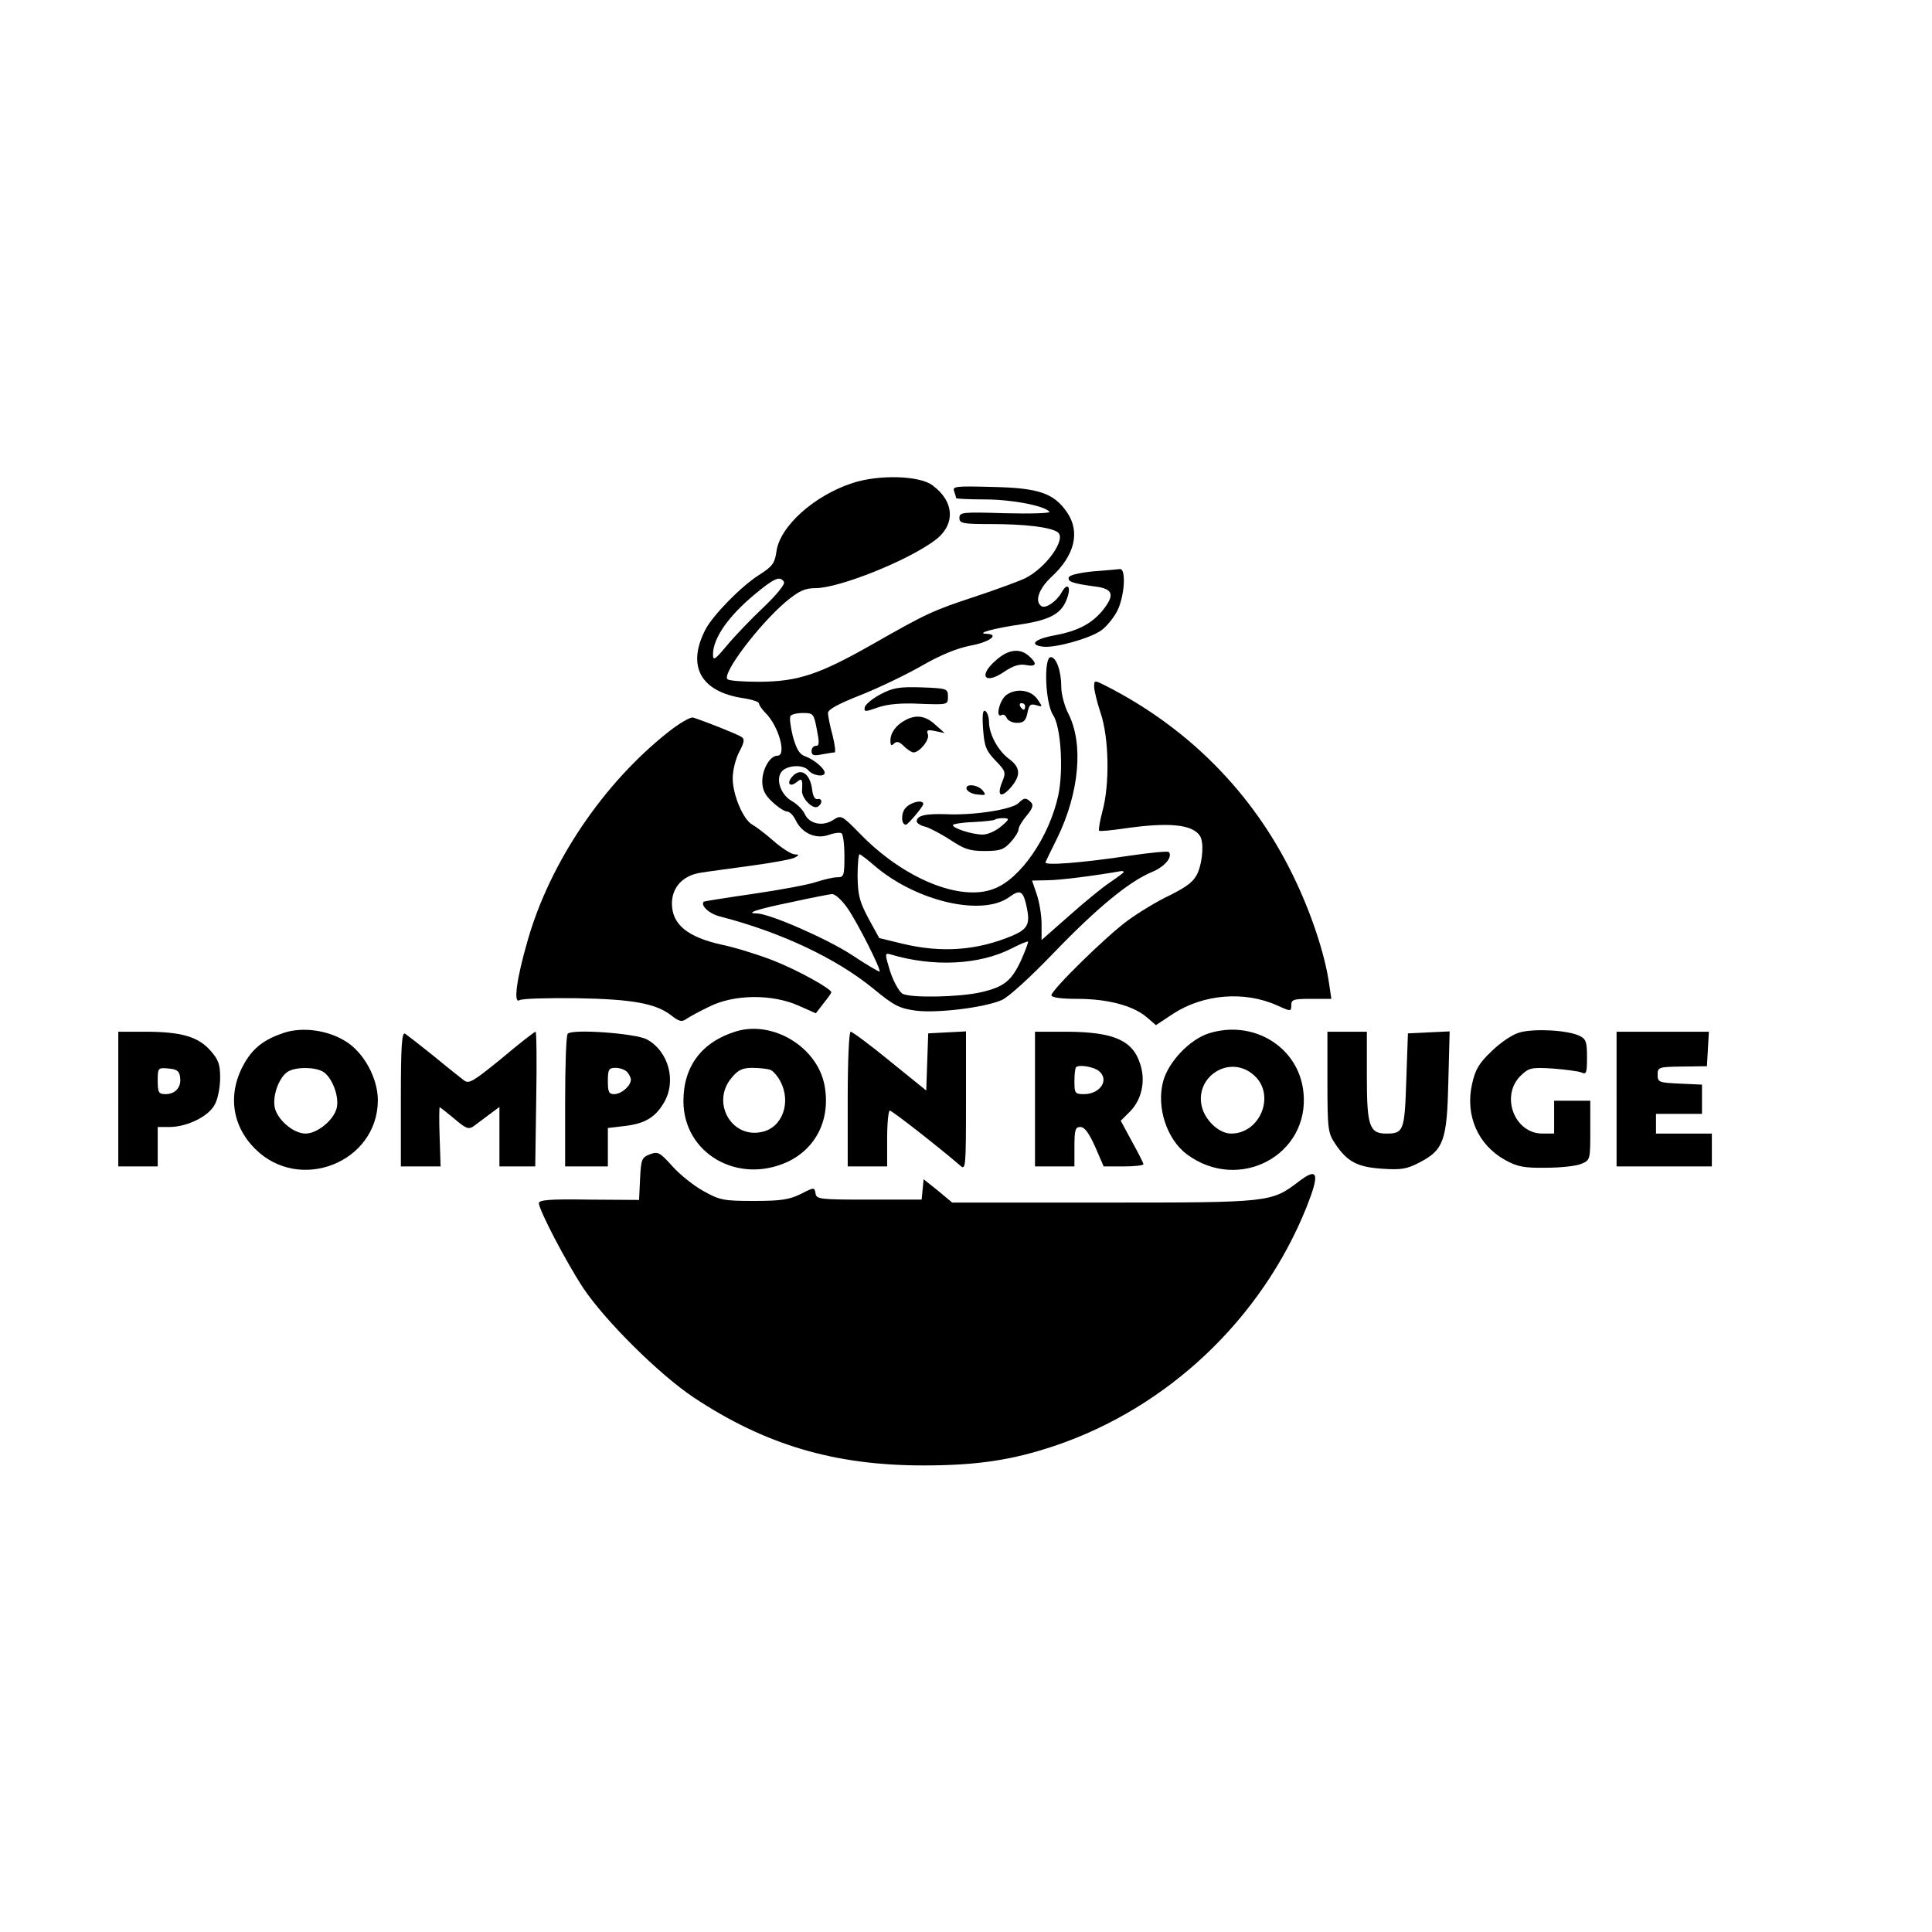 <?xml version="1.0" standalone="no"?>
<!DOCTYPE svg PUBLIC "-//W3C//DTD SVG 20010904//EN"
 "http://www.w3.org/TR/2001/REC-SVG-20010904/DTD/svg10.dtd">
<svg version="1.0" xmlns="http://www.w3.org/2000/svg"
 width="588pt" height="588pt" viewBox="0 0 588 588"
 preserveAspectRatio="xMidYMid meet">
<g transform="translate(0,588) scale(0.1,-0.1)"
fill="#000000" stroke="none">
<path d="M2595 4410 c-117 -38 -222 -132 -232 -209 -5 -35 -12 -45 -53 -71
-55 -35 -140 -122 -163 -166 -58 -112 -14 -190 116 -209 26 -4 47 -11 47 -16
0 -5 9 -18 20 -29 40 -40 65 -130 36 -130 -22 0 -46 -40 -46 -78 0 -25 8 -42
31 -63 17 -16 37 -29 45 -29 7 0 19 -12 26 -27 19 -39 61 -58 100 -44 17 6 34
8 39 5 5 -3 9 -34 9 -70 0 -60 -2 -64 -22 -64 -13 0 -41 -7 -63 -14 -22 -8
-108 -24 -190 -36 -83 -12 -151 -23 -153 -24 -11 -12 17 -38 52 -46 182 -47
352 -127 464 -219 63 -52 79 -60 130 -67 64 -8 206 9 260 32 20 8 86 68 159
144 132 137 230 218 301 247 38 16 62 46 49 60 -3 3 -56 -2 -117 -11 -153 -23
-264 -31 -258 -20 2 5 18 38 36 74 67 138 80 286 34 377 -12 23 -22 60 -22 82
0 48 -15 91 -32 91 -22 0 -17 -140 7 -176 24 -36 32 -167 16 -244 -27 -126
-115 -255 -196 -285 -102 -40 -275 31 -407 167 -57 58 -58 58 -83 42 -31 -20
-72 -12 -86 19 -5 12 -23 30 -39 39 -32 18 -49 62 -33 87 14 22 66 26 83 7 13
-17 50 -22 50 -8 0 13 -32 40 -59 50 -18 6 -27 22 -38 61 -7 29 -11 57 -7 62
3 5 20 9 38 9 31 0 33 -2 42 -50 8 -40 8 -50 -3 -50 -7 0 -13 -7 -13 -16 0
-13 7 -15 31 -10 17 3 35 6 39 6 4 0 1 23 -6 52 -8 29 -14 59 -14 68 0 11 32
28 98 54 53 21 137 61 186 89 59 34 109 54 149 62 57 10 91 34 50 36 -36 1 22
17 106 29 89 14 123 33 139 80 13 36 0 48 -17 17 -15 -27 -48 -50 -61 -42 -22
14 -9 53 31 90 70 65 87 136 47 195 -40 59 -86 75 -227 78 -112 3 -123 2 -117
-13 3 -9 6 -19 6 -21 0 -2 40 -4 88 -4 82 0 185 -20 196 -38 2 -4 -58 -6 -135
-4 -130 4 -139 3 -139 -14 0 -17 9 -19 98 -19 99 0 177 -9 200 -24 30 -18 -31
-107 -98 -141 -19 -9 -87 -34 -150 -55 -131 -43 -150 -52 -315 -146 -162 -92
-226 -113 -342 -114 -50 0 -95 3 -99 8 -17 17 96 166 177 235 41 34 59 42 91
42 72 0 282 84 364 146 63 47 59 118 -8 167 -40 30 -164 33 -243 7z m-209
-301 c4 -7 -23 -40 -63 -78 -38 -36 -88 -88 -111 -116 -36 -43 -42 -47 -42
-27 0 50 47 117 128 184 59 49 76 56 88 37z m277 -865 c127 -108 327 -154 409
-94 34 25 43 19 54 -37 9 -46 0 -61 -43 -80 -109 -46 -217 -54 -337 -25 l-70
17 -33 60 c-27 51 -32 70 -33 128 0 37 3 67 6 67 3 0 24 -16 47 -36z m757 -18
c0 -2 -19 -16 -41 -31 -23 -15 -79 -61 -125 -102 l-84 -74 0 49 c0 27 -7 68
-15 91 l-14 41 47 1 c37 0 146 14 225 28 4 0 7 -1 7 -3z m-840 -111 c31 -45
102 -186 97 -192 -2 -1 -40 21 -85 51 -75 49 -251 126 -289 126 -37 0 1 13
104 34 59 13 116 24 125 25 10 0 30 -18 48 -44z m527 -159 c-29 -62 -52 -80
-122 -96 -66 -15 -215 -18 -239 -4 -10 7 -27 37 -37 68 -16 52 -16 56 -1 52
132 -40 273 -33 372 18 25 13 47 22 49 20 1 -1 -8 -27 -22 -58z"/>
<path d="M3326 4141 c-39 -4 -71 -11 -73 -18 -5 -13 12 -19 80 -28 56 -7 61
-26 21 -75 -34 -40 -76 -61 -146 -74 -60 -11 -77 -29 -34 -34 37 -5 143 25
177 49 16 11 38 38 49 59 23 45 28 131 8 128 -7 -1 -44 -4 -82 -7z"/>
<path d="M3033 3872 c-57 -48 -37 -78 24 -36 27 18 46 24 66 20 31 -6 35 4 9
27 -27 25 -63 21 -99 -11z"/>
<path d="M3330 3790 c0 -11 9 -48 20 -81 25 -74 28 -216 5 -299 -8 -30 -12
-56 -10 -58 2 -3 38 1 80 7 133 19 204 12 227 -23 12 -18 9 -74 -6 -111 -12
-27 -29 -41 -84 -69 -39 -18 -96 -53 -129 -77 -65 -47 -233 -212 -233 -228 0
-7 30 -11 78 -11 92 0 169 -20 211 -55 l29 -25 53 35 c91 59 216 70 316 25 42
-19 43 -19 43 1 0 17 7 19 61 19 l61 0 -7 47 c-13 91 -56 219 -110 329 -122
251 -319 450 -572 578 -32 16 -33 16 -33 -4z"/>
<path d="M2680 3767 c-25 -13 -46 -31 -48 -39 -3 -15 1 -15 40 -1 29 10 71 14
128 11 85 -3 85 -3 85 22 0 24 -2 25 -80 28 -69 2 -87 -1 -125 -21z"/>
<path d="M3063 3765 c-21 -15 -35 -73 -14 -61 5 3 11 -1 15 -9 3 -8 17 -15 31
-15 20 0 27 6 32 30 5 25 9 29 26 24 20 -6 21 -6 5 17 -19 29 -64 36 -95 14z
m57 -35 c0 -5 -2 -10 -4 -10 -3 0 -8 5 -11 10 -3 6 -1 10 4 10 6 0 11 -4 11
-10z"/>
<path d="M2992 3661 c4 -53 9 -66 38 -96 31 -32 32 -36 20 -65 -17 -42 -4 -51
26 -17 32 37 30 62 -6 88 -33 25 -60 75 -60 112 0 14 -5 29 -11 33 -8 5 -10
-11 -7 -55z"/>
<path d="M2035 3653 c-198 -156 -361 -397 -429 -635 -34 -117 -44 -194 -25
-182 8 5 86 7 174 6 171 -3 243 -16 290 -54 22 -17 31 -19 44 -9 9 6 41 24 71
38 75 37 189 38 269 3 l54 -24 23 30 c13 16 24 31 24 34 0 11 -107 70 -180 98
-41 16 -111 38 -154 47 -104 23 -151 62 -151 125 0 50 34 86 88 94 17 3 86 12
151 21 66 9 127 20 135 25 14 8 14 9 -1 10 -9 0 -38 18 -63 40 -25 22 -54 44
-65 50 -28 15 -60 91 -60 141 0 25 9 60 20 81 15 28 17 39 7 45 -11 8 -115 49
-147 59 -8 3 -42 -17 -75 -43z"/>
<path d="M2755 3688 c-28 -15 -45 -38 -45 -62 0 -15 3 -17 11 -9 8 8 16 6 30
-8 10 -10 24 -19 29 -19 19 0 50 39 44 55 -5 13 -1 15 22 10 l29 -6 -28 25
c-30 28 -59 32 -92 14z"/>
<path d="M2410 3515 c-17 -20 -5 -32 15 -15 16 13 18 9 16 -26 -2 -23 33 -59
48 -49 15 9 14 26 -1 23 -8 -2 -14 10 -16 27 -6 52 -36 71 -62 40z"/>
<path d="M2942 3478 c3 -7 17 -15 33 -16 25 -3 27 -2 16 12 -16 19 -55 22 -49
4z"/>
<path d="M3100 3436 c-20 -20 -138 -38 -220 -34 -64 2 -90 -4 -90 -22 0 -5 12
-13 26 -16 14 -4 48 -22 76 -40 42 -28 59 -34 104 -34 47 0 59 4 79 26 14 15
25 33 25 40 0 7 11 26 25 42 18 22 21 32 13 40 -15 15 -21 15 -38 -2z m-53
-71 c-16 -14 -41 -25 -56 -25 -32 0 -91 19 -91 29 0 3 28 8 62 9 35 2 65 5 67
8 2 2 14 4 25 4 19 -1 19 -3 -7 -25z"/>
<path d="M2756 3421 c-14 -15 -14 -51 1 -51 6 0 52 54 53 63 0 14 -37 7 -54
-12z"/>
<path d="M865 2737 c-60 -20 -93 -45 -120 -91 -53 -91 -41 -190 31 -262 135
-136 373 -42 374 147 0 68 -43 147 -100 181 -54 33 -129 43 -185 25z m117
-118 c27 -15 51 -74 43 -110 -8 -37 -59 -79 -95 -79 -37 0 -86 42 -94 80 -7
37 14 93 41 109 24 14 79 14 105 0z"/>
<path d="M2240 2741 c-104 -32 -160 -106 -160 -212 0 -159 165 -255 317 -185
89 42 132 133 112 235 -23 115 -157 196 -269 162z m105 -117 c8 -4 22 -19 30
-35 34 -64 6 -141 -56 -154 -93 -21 -155 90 -93 164 20 25 34 31 64 31 21 0
46 -3 55 -6z"/>
<path d="M3679 2735 c-59 -19 -123 -87 -139 -146 -21 -79 11 -176 72 -222 159
-118 375 -2 355 189 -14 137 -152 222 -288 179z m138 -128 c66 -59 19 -177
-70 -177 -34 0 -73 34 -87 74 -31 96 82 171 157 103z"/>
<path d="M4626 2738 c-23 -6 -58 -30 -86 -57 -39 -37 -50 -56 -60 -101 -21
-95 18 -184 100 -230 38 -21 58 -25 125 -24 44 0 92 5 108 12 27 11 27 13 27
102 l0 90 -55 0 -55 0 0 -50 0 -50 -36 0 c-84 0 -128 113 -67 175 26 25 32 27
98 23 38 -3 78 -8 88 -12 15 -7 17 -2 17 46 0 48 -3 56 -24 66 -37 17 -136 22
-180 10z"/>
<path d="M360 2535 l0 -205 60 0 60 0 0 60 0 60 38 0 c53 1 118 33 136 69 9
16 16 53 16 80 0 42 -5 56 -30 84 -37 42 -89 57 -199 57 l-81 0 0 -205z m188
67 c5 -30 -14 -52 -44 -52 -21 0 -24 5 -24 41 0 39 1 40 33 37 25 -2 33 -8 35
-26z"/>
<path d="M1220 2536 l0 -206 61 0 60 0 -3 90 c-2 50 -1 90 0 90 2 0 22 -16 45
-35 35 -30 43 -33 58 -23 9 7 31 23 48 36 l31 23 0 -90 0 -91 55 0 54 0 3 205
c2 113 1 205 -2 205 -3 0 -50 -36 -103 -81 -86 -70 -100 -79 -115 -67 -9 7
-51 40 -92 74 -41 33 -81 64 -87 68 -10 6 -13 -37 -13 -198z"/>
<path d="M1728 2734 c-5 -4 -8 -97 -8 -206 l0 -198 65 0 65 0 0 59 0 58 51 6
c61 7 93 26 119 70 40 66 15 158 -52 194 -35 18 -226 32 -240 17z m180 -116
c7 -7 12 -18 12 -24 0 -19 -29 -44 -51 -44 -16 0 -19 7 -19 40 0 35 3 40 23
40 13 0 28 -5 35 -12z"/>
<path d="M2580 2535 l0 -205 60 0 60 0 0 85 c0 47 4 85 8 85 7 0 154 -115 215
-168 16 -14 17 -4 17 197 l0 212 -57 -3 -58 -3 -3 -87 -3 -87 -110 89 c-61 50
-115 90 -120 90 -5 0 -9 -86 -9 -205z"/>
<path d="M3150 2535 l0 -205 60 0 60 0 0 60 c0 52 3 60 18 60 13 0 26 -18 45
-60 l26 -60 60 0 c34 0 61 3 61 7 0 3 -16 35 -35 69 l-34 63 29 29 c34 35 47
90 31 141 -22 74 -79 100 -223 101 l-98 0 0 -205z m195 85 c32 -27 3 -70 -46
-70 -27 0 -29 3 -29 38 0 21 2 41 5 44 9 9 55 1 70 -12z"/>
<path d="M4040 2586 c0 -142 2 -155 23 -186 37 -56 68 -72 144 -77 57 -4 75
-1 113 19 74 38 84 67 88 246 l4 153 -64 -3 -63 -3 -5 -143 c-5 -154 -8 -162
-61 -162 -51 0 -59 23 -59 173 l0 137 -60 0 -60 0 0 -154z"/>
<path d="M4920 2535 l0 -205 145 0 145 0 0 50 0 50 -85 0 -85 0 0 30 0 30 70
0 70 0 0 45 0 44 -67 3 c-64 3 -68 4 -68 27 0 23 3 24 75 25 l75 1 3 53 3 52
-140 0 -141 0 0 -205z"/>
<path d="M1978 2367 c-25 -10 -27 -15 -30 -75 l-3 -64 -152 1 c-120 2 -153 -1
-153 -11 1 -22 83 -179 135 -258 67 -100 230 -262 336 -333 217 -144 428 -207
699 -207 164 0 270 16 401 60 343 116 628 385 765 725 41 103 36 124 -22 80
-85 -65 -87 -65 -595 -65 l-461 0 -43 36 -44 35 -3 -31 -3 -31 -160 0 c-151 0
-160 1 -163 19 -3 19 -4 19 -45 -2 -35 -17 -60 -21 -142 -21 -92 0 -104 2
-154 30 -29 16 -72 50 -95 76 -38 42 -43 45 -68 36z"/>
</g>
</svg>
